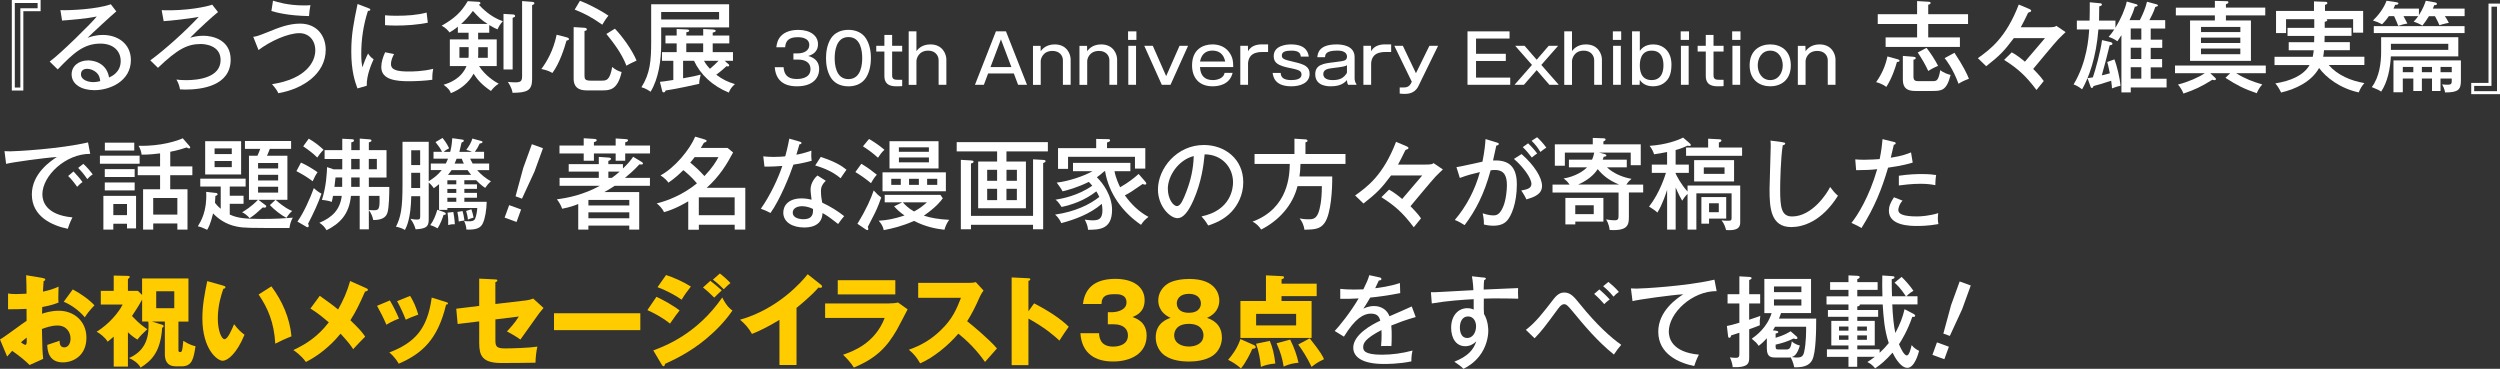 <?xml version="1.0" encoding="UTF-8"?>
<svg id="_レイヤー_2" data-name="レイヤー 2" xmlns="http://www.w3.org/2000/svg" viewBox="0 0 626.56 92.43">
  <rect x="0" y="0" width="626.56" height="92.43" fill="#333333" stroke="none"/>
  <defs>
    <style>
      .cls-1 {
        fill: #fc0;
      }

      .cls-2 {
        fill: #fff;
      }
    </style>
  </defs>
  <g id="_レイヤー_1-2" data-name="レイヤー 1">
    <g>
      <path class="cls-2" d="M10.18,2.81h-4.33v19.88h-2.89V0h7.22v2.81ZM9.43.75H3.71v21.18h1.39V2.07h4.33V.75Z"/>
      <path class="cls-2" d="M29.14,2.86c-.9.72-6.4,5.8-7.19,6.62.77-.27,2.02-.72,3.86-.72,3.56,0,6.99,2.09,6.99,6.3,0,5.28-5.25,7.54-9.13,7.54-3.21,0-5.72-1.44-5.72-3.98,0-2.02,1.72-3.48,4.16-3.48.3,0,4.5,0,5.23,4.28.6-.27,2.91-1.27,2.91-4.13,0-2.44-1.77-4.36-5.08-4.36-4.18,0-6.77,2.36-10.7,6.47l-2.02-1.97c2.46-1.72,10.73-9.86,11.8-11.3-2.54.55-6.92.9-8.69,1.02l-.42-2.61c2.34.1,9.13-.22,12.64-1.47l1.37,1.79ZM24.12,18.14c-.52-.47-1.42-.9-2.29-.9-.72,0-1.54.32-1.54,1.37,0,1.54,2.04,1.97,3.04,1.97.8,0,1.44-.15,1.79-.25-.08-.65-.17-1.44-1-2.19Z"/>
      <path class="cls-2" d="M54.65,3.01c-1.42,1.14-4.75,4.16-6.99,6.45.7-.2,1.77-.5,3.33-.5,2.39,0,6.82,1.07,6.82,5.97,0,6.59-7.24,7.52-11.35,7.52-.65,0-1.02-.02-1.34-.05-.2-1.04-.37-1.49-.9-2.46.65.08,1.34.15,2.44.15,2.99,0,8.63-.62,8.63-5.05,0-3.71-4.01-4.01-4.95-4.01-3.36,0-5.8,1.24-10.75,5.97l-1.92-1.87c3.68-2.69,8.88-7.37,12.14-10.9-2.29.45-7.29,1-8.79,1.07l-.5-2.74c6.25.22,11.37-.9,12.67-1.39l1.44,1.84Z"/>
      <path class="cls-2" d="M63.46,9.23c.82-.1,1.17-.2,3.66-1.19,2.69-1.1,5.23-2.12,8.09-2.12,4.25,0,6.42,3.09,6.42,6.54,0,6.07-5.75,9.83-11.87,10.9-.35-.75-.7-1.24-1.59-2.26,8.59-1.32,10.85-5.65,10.85-8.46,0-2.64-1.69-4.33-3.98-4.33-2.86,0-7.27,1.97-10.25,4.23l-1.32-3.31ZM68.42.17c1.04.32,3.68,1.19,7.79,1.19.7,0,1.17-.02,1.59-.07-.2,1.12-.27,1.64-.35,2.74-5.35-.1-8.21-.92-9.43-1.27l.4-2.59Z"/>
      <path class="cls-2" d="M92.26,2.02c.35.12.55.2.55.42,0,.25-.3.27-.6.3-1.14,3.51-1.67,7.12-1.67,10.75,0,1.64.1,2.39.27,3.38.27-.82,1-2.66,1.44-3.46.2.3.52.87,1.39,1.44-.32.7-1.84,3.96-1.72,6.64l-2.34.67c-.67-1.82-1.54-4.48-1.54-9.23,0-4.36.6-7.22,1.57-11.92l2.64,1ZM98.76,13.54c-.3.6-.77,1.49-.77,2.54,0,1.54,1.79,1.84,4.43,1.84.82,0,3.48,0,6.15-.67-.1.47-.25,1.37-.22,2.74-1.64.25-4.16.37-5.85.37-3.04,0-6.94-.3-6.94-3.53,0-1.29.42-2.54.97-3.73l2.24.45ZM96.49,3.83c.67.05,1.42.12,2.69.12,2.94,0,5.33-.17,7.74-.8.07.5.25,2.19.3,2.54-2.64.52-5.35.72-8.06.72-1.22,0-2.02-.07-2.66-.1v-2.49Z"/>
      <path class="cls-2" d="M119.86,9.88h4.63v6.67h-4.43c1.59,2.49,4.03,3.96,4.93,4.43-.87.52-1.54,1.27-1.94,1.82-2.39-1.59-3.51-2.99-4.36-4.33-1.17,2.24-3.31,3.96-5.7,4.88-.2-.57-.42-1.05-1.82-2.12,1.29-.35,4.46-1.47,5.75-4.68h-4.18v-6.67h4.7v-1.67h-2.69v-1.52c-.97.8-1.59,1.14-2.09,1.44-.3-.42-1-1.22-1.97-1.69,3.14-1.79,4.85-3.29,6.54-6.15l2.81.17c.15,0,.37.15.37.32,0,.25-.2.32-.4.4.77.82,2.91,3.09,6.02,4.13-.65.72-1.02,1.29-1.32,2.04-.42-.15-.9-.35-2.09-1.07v1.92h-2.79v1.67ZM117.45,11.82h-2.31v2.66h2.27c.05-.42.05-.62.05-1.22v-1.44ZM122.2,6c-1.74-1.12-2.19-1.64-3.68-3.26-1.04,1.44-2.29,2.69-2.96,3.26h6.64ZM119.86,13.02c0,.6,0,.95-.05,1.47h2.44v-2.66h-2.39v1.2ZM128.7,3.63c.27.03.4.25.4.37,0,.25-.17.3-.62.47v12.94h-2.29V3.48l2.51.15ZM133.43.47c.15,0,.5.1.5.32,0,.3-.3.4-.57.47v18.54c0,2.89-1.22,3.43-4.9,3.46-.2-1.29-.9-2.29-1.19-2.74.4.05,1.04.12,1.79.12,1.39,0,1.79-.25,1.79-1.52V.27l2.59.2Z"/>
      <path class="cls-2" d="M142.24,9.43c.2.05.35.17.35.4,0,.17-.08.2-.62.37-.47,1.67-1.67,5.6-3.53,8.09-.62-.37-1.22-.67-2.76-1,1.24-1.67,2.99-4.48,3.83-8.59l2.74.72ZM146.52,6.97c.25.02.57.12.57.4s-.4.35-.6.4v11.17c0,.9.17,1.27,1.57,1.27h2.66c1.22,0,2.12,0,2.71-3.43.77.67,1.49,1.04,2.36,1.27-1,4.53-3.01,4.6-4.8,4.6h-4.01c-3.14,0-3.21-2.14-3.21-2.99V6.79l2.74.17ZM145.35.2c3.01,1.15,6.1,2.99,7.14,3.73-.57.67-1.14,1.54-1.54,2.26-2.94-2.07-4.53-2.81-6.92-3.78l1.32-2.21ZM154.11,7.19c1.67,1.72,4.26,5.18,5.43,7.99-.8.37-1.79.82-2.54,1.29-1.24-3.29-3.66-6.27-5.03-7.96l2.14-1.32Z"/>
      <path class="cls-2" d="M182.73,1.07v5.8h-17.02v4.18c0,3.96-.62,8.61-2.66,11.95-.2-.15-1.22-.87-2.29-1.14,2.19-3.46,2.44-6.65,2.44-11.47V1.07h19.54ZM182.53,16.03c.12.12.22.2.22.35,0,.22-.2.27-.3.27-.07,0-.35-.02-.4-.05-.47.45-1.37,1.27-2.54,2.12,1.57,1.19,2.89,1.82,4.68,2.36-.77.67-1.17,1.22-1.54,2.12-4.11-1.67-7.14-4.55-8.71-7.96h-2.74v4.38c2.24-.37,3.46-.67,4.41-.92-.27,1.04-.37,1.69-.37,2.31-.77.17-5.38,1.22-8.41,1.67-.12.3-.22.47-.5.47-.25,0-.32-.15-.37-.37l-.57-2.27c.5-.05,1.24-.12,3.36-.47v-4.8h-2.84v-2.17h3.68v-2.19h-2.81v-1.97h2.81v-1.64l2.37.1c.42.02.77.07.77.32,0,.22-.22.3-.72.4v.82h4.23v-1.64l2.41.12c.3.03.72.08.72.32,0,.3-.37.37-.75.45v.75h4.16v1.97h-4.16v2.19h5.08v2.17h-2.09l.92.8ZM165.71,3.01v1.87h14.51v-1.87h-14.51ZM176.23,10.88h-4.23v2.19h4.23v-2.19ZM176.43,15.23c.5.92,1.22,1.74,1.49,2.02.8-.65,1.39-1.22,2.17-2.02h-3.66Z"/>
      <path class="cls-2" d="M198.84,13.38h1.12c1.5,0,2.87-.7,2.87-2.09,0-1.97-2.45-1.97-2.92-1.97-2.33,0-3.03,1.02-3.13,2.52h-2.21c.08-.68.24-2.06,1.46-3.11,1.29-1.11,3.16-1.24,4-1.24,3.11,0,4.98,1.48,4.98,3.57,0,2.21-1.77,2.75-2.46,2.97,2.21.58,2.75,1.99,2.75,3.28,0,2.18-1.53,4.32-5.54,4.32-1.26,0-5.25-.08-5.59-4.79h2.21c.14,1.82.95,2.96,3.28,2.96.54,0,3.47,0,3.47-2.46,0-2.01-1.89-2.4-2.97-2.4h-1.31v-1.55Z"/>
      <path class="cls-2" d="M217.05,9.66c1.11,1.77,1.22,3.82,1.22,4.9,0,.95-.1,3.14-1.22,4.9-1.19,1.85-3.16,2.18-4.4,2.18-2.35,0-3.72-1.07-4.42-2.18-1.09-1.73-1.21-3.79-1.21-4.9,0-1.24.17-3.25,1.21-4.9.95-1.51,2.6-2.18,4.42-2.18s3.48.71,4.4,2.18ZM209.19,14.56c0,1.43.21,5.27,3.45,5.27s3.45-3.84,3.45-5.27c0-1.68-.32-5.27-3.45-5.27s-3.45,3.67-3.45,5.27Z"/>
      <path class="cls-2" d="M223.59,8.76v2.72h2.52v1.43h-2.52v6c0,1.09.71,1.09,1.77,1.09h.75v1.58c-.26.02-.58.05-1.26.05-1.07,0-3.2,0-3.2-2.58v-6.14h-2.04v-1.43h2.04v-2.72h1.94Z"/>
      <path class="cls-2" d="M229.68,12.81c.32-.42,1.27-1.68,3.5-1.68,3.11,0,4,2.5,4,3.76v6.37h-1.94v-6.17c0-1.22-.9-2.4-2.6-2.4-2.46,0-2.96,2.07-2.96,2.62v5.95h-1.94V7.86h1.94v4.95Z"/>
      <path class="cls-2" d="M252.12,7.86l5.27,13.39h-2.23l-1.07-2.84h-6.44l-1.07,2.84h-2.23l5.25-13.39h2.52ZM250.86,9.87l-2.62,6.94h5.24l-2.62-6.94Z"/>
      <path class="cls-2" d="M260.84,12.81c.32-.42,1.28-1.68,3.5-1.68,3.11,0,3.99,2.5,3.99,3.76v6.37h-1.94v-6.17c0-1.19-.9-2.33-2.6-2.33-2.5,0-2.96,2.06-2.96,2.55v5.95h-1.94v-9.77h1.9l.03,1.33Z"/>
      <path class="cls-2" d="M272.48,12.81c.32-.42,1.28-1.68,3.5-1.68,3.11,0,4,2.5,4,3.76v6.37h-1.94v-6.17c0-1.19-.9-2.33-2.6-2.33-2.5,0-2.96,2.06-2.96,2.55v5.95h-1.94v-9.77h1.9l.03,1.33Z"/>
      <path class="cls-2" d="M284.81,10h-2.09v-2.14h2.09v2.14ZM284.72,21.25h-1.94v-9.77h1.94v9.77Z"/>
      <path class="cls-2" d="M288.92,11.48l3.35,7.6,3.35-7.6h2.14l-4.4,9.77h-2.19l-4.39-9.77h2.14Z"/>
      <path class="cls-2" d="M308.92,18.26c-.75,3.13-3.84,3.37-5.03,3.37-3.38,0-5.13-2.16-5.13-5.25,0-4.03,2.77-5.25,5.1-5.25,1.07,0,2.92.25,4.15,1.89,1,1.34,1.04,2.38,1.07,3.79h-8.33c.1,2.26,1.29,3.26,3.23,3.26.54,0,1.6-.1,2.33-.75.43-.36.53-.75.6-1.05h2.02ZM307.06,15.42c-.34-1.79-1.48-2.74-3.18-2.74-1.04,0-2.67.34-3.13,2.74h6.31Z"/>
      <path class="cls-2" d="M312.76,11.48l.03,1.36c.73-1.34,2.12-1.72,3.52-1.72h1.5v1.92h-1.58c-.41,0-1.46.03-2.28.56-1.05.68-1.16,1.99-1.16,2.28v5.37h-1.94v-9.77h1.9Z"/>
      <path class="cls-2" d="M320.97,18.28c.05.97.54,1.79,2.65,1.79,1.24,0,2.57-.26,2.57-1.36,0-.97-.65-1.21-2.96-1.67-2.91-.59-4.01-1.27-4.01-2.97,0-2.75,3.38-2.94,4.35-2.94,3.96,0,4.3,2.24,4.44,3.06h-2.01c-.03-1.14-.97-1.5-2.33-1.5-1.24,0-2.41.19-2.41,1.19,0,.8.36,1.04,3.08,1.65,2.55.58,3.88,1.16,3.88,2.97,0,2.4-2.5,3.13-4.56,3.13-4.18,0-4.55-2.38-4.71-3.35h2.02Z"/>
      <path class="cls-2" d="M330.15,14.34c.1-.95.36-3.21,4.83-3.21,1.36,0,4.52.27,4.52,3.21v5.37c0,.32.14,1.07.44,1.33v.22h-2.07c-.25-.41-.29-.97-.29-1.19-.44.49-1.41,1.56-3.99,1.56-.75,0-3.96,0-3.96-3.03,0-2.45,2.18-2.7,4.61-2.99,1.8-.22,2.43-.31,2.86-.51.41-.2.49-.68.49-.87,0-1.55-1.95-1.55-2.41-1.55-2.74,0-3.06.82-3.09,1.65h-1.92ZM337.58,16.36c-.61.32-.93.37-3.81.73-.9.12-2.12.31-2.12,1.45,0,1.53,1.89,1.53,2.41,1.53,1.68,0,2.43-.53,2.91-1.02.26-.25.61-.73.61-.88v-1.8Z"/>
      <path class="cls-2" d="M343.61,11.48l.03,1.36c.73-1.34,2.12-1.72,3.52-1.72h1.5v1.92h-1.58c-.41,0-1.46.03-2.28.56-1.05.68-1.16,1.99-1.16,2.28v5.37h-1.94v-9.77h1.9Z"/>
      <path class="cls-2" d="M351.59,11.48l3.28,6.87,3.37-6.87h2.18l-4.95,10.13c-.93,1.92-2.8,1.92-3.43,1.92-.15,0-.75,0-1.24-.08v-1.53h1.09c1.24,0,1.62-.76,1.94-1.43l-4.38-9.01h2.16Z"/>
      <path class="cls-2" d="M378.33,7.86v1.8h-8.4v3.82h7.46v1.8h-7.46v4.17h8.57v1.8h-10.71V7.86h10.54Z"/>
      <path class="cls-2" d="M382.1,11.48l3.03,3.49,3.01-3.49h2.36l-4.21,4.79,4.37,4.98h-2.35l-3.18-3.67-3.2,3.67h-2.35l4.37-4.98-4.21-4.79h2.36Z"/>
      <path class="cls-2" d="M393.98,12.81c.32-.42,1.27-1.68,3.5-1.68,3.11,0,4,2.5,4,3.76v6.37h-1.94v-6.17c0-1.22-.9-2.4-2.6-2.4-2.46,0-2.96,2.07-2.96,2.62v5.95h-1.94V7.86h1.94v4.95Z"/>
      <path class="cls-2" d="M406.31,10h-2.09v-2.14h2.09v2.14ZM406.22,21.25h-1.94v-9.77h1.94v9.77Z"/>
      <path class="cls-2" d="M410.98,7.86v4.9c1.02-1.55,2.75-1.63,3.38-1.63,2.26,0,4.55,1.51,4.55,5.08,0,2.89-1.04,3.86-1.51,4.3-.92.83-2.01,1.12-3.08,1.12-.75,0-2.4-.14-3.35-1.6l-.04,1.22h-1.9V7.86h1.94ZM410.98,16.38c0,.94.08,3.69,2.96,3.69s2.96-2.87,2.96-3.69c0-.95-.1-3.69-2.96-3.69s-2.96,2.79-2.96,3.69Z"/>
      <path class="cls-2" d="M423.31,10h-2.09v-2.14h2.09v2.14ZM423.22,21.25h-1.94v-9.77h1.94v9.77Z"/>
      <path class="cls-2" d="M429.45,8.76v2.72h2.52v1.43h-2.52v6c0,1.09.71,1.09,1.77,1.09h.75v1.58c-.25.02-.58.05-1.26.05-1.07,0-3.2,0-3.2-2.58v-6.14h-2.04v-1.43h2.04v-2.72h1.94Z"/>
      <path class="cls-2" d="M436.21,10h-2.09v-2.14h2.09v2.14ZM436.13,21.25h-1.94v-9.77h1.94v9.77Z"/>
      <path class="cls-2" d="M448.82,16.38c0,3.88-2.7,5.25-5.15,5.25s-5.17-1.38-5.17-5.25,2.7-5.25,5.17-5.25,5.15,1.39,5.15,5.25ZM440.53,16.38c0,1.75.99,3.69,3.14,3.69s3.13-1.97,3.13-3.69-.95-3.69-3.13-3.69-3.14,1.96-3.14,3.69Z"/>
      <path class="cls-2" d="M452.53,12.81c.32-.42,1.28-1.68,3.5-1.68,3.11,0,3.99,2.5,3.99,3.76v6.37h-1.94v-6.17c0-1.19-.9-2.33-2.6-2.33-2.5,0-2.96,2.06-2.96,2.55v5.95h-1.94v-9.77h1.9l.03,1.33Z"/>
      <path class="cls-2" d="M475.62,14.86c.2.05.45.15.45.35,0,.32-.5.32-.65.32-.42,1.49-1.24,4.03-2.66,6.25-.67-.55-1.94-1.07-2.56-1.19,1.34-1.92,2.27-3.83,2.84-6.45l2.59.72ZM493.24,3.56v2.46h-9.98v3.36h7.94v2.39h-18.62v-2.39h7.89v-3.36h-9.86v-2.46h9.86V.27l2.89.17c.15,0,.5.03.5.3,0,.22-.22.35-.6.45v2.36h9.98ZM479.58,14.24c.27.03.55.05.55.32s-.3.35-.57.4v4.08c0,.62,0,1.29,1.1,1.29h3.68c.97,0,1.47,0,1.94-2.76.72.65,2.19,1.15,2.59,1.2-1.04,4.03-2.27,4.03-4.83,4.03h-3.98c-1.99,0-3.16-.62-3.16-2.84v-5.95l2.69.22ZM482.84,12c.9,1.12,2.19,3.09,2.89,4.5-.72.3-1.59.72-2.46,1.29-.75-1.64-1.62-3.11-2.64-4.63l2.21-1.17ZM489.83,13.22c2.16,3.24,3.19,5.38,3.63,6.52-1.22.45-1.84.77-2.61,1.25-1.37-3.76-3.13-6.02-3.48-6.42l2.46-1.34Z"/>
      <path class="cls-2" d="M517.68,8.06c-.45.4-1.54,1.49-1.82,1.77-.7.7-6.2,7.32-6.29,7.44.47.5,1.82,1.82,2.64,3.04l-1.82,2.24c-2.66-3.53-4.58-5.3-8.11-7.54l1.92-1.89c1.1.57,2.46,1.64,3.29,2.34,1.02-1.17,4.9-5.77,5.03-5.9h-7.81c-2.49,3.33-3.58,4.41-6.92,7.04l-2.09-2.02c3.09-2.21,7.04-5.08,10.25-13.44.5.2,2.09.87,2.59,1.09.32.15.52.25.52.45,0,.25-.25.32-.42.37-.35.1-.38.17-.57.6-.45,1-1.07,2.17-1.62,3.19h6.7c1.74,0,1.92-.12,2.21-.37l2.34,1.59Z"/>
      <path class="cls-2" d="M536.3,5.03c.77-1.49,1.42-3.01,1.79-4.6l2.39.65c.15.05.35.12.35.3s-.25.25-.67.37c-.27,1.05-1.24,2.89-1.47,3.29h3.96v2.12h-3.63v2.79h2.89v2.04h-2.89v2.81h2.86v2.07h-2.86v2.86h3.98v2.19h-8.98v1.24h-2.34v-14.36c-.52.85-.75,1.15-1.02,1.54-.7-.52-1.54-.9-2.19-1.09.57-.67.97-1.14,1.42-1.87h-3.98c-.55,7.04-2.39,12.04-4.08,15.01-1.04-.8-1.62-1.05-2.14-1.22,3.41-5.67,3.78-11.77,3.91-13.79h-3.09v-2.21h3.19c.05-1.34.05-3.31.05-4.6l2.59.25c.3.02.45.12.45.32,0,.3-.42.4-.67.45,0,.82,0,1.79-.05,3.58h4.11v1.79c1.37-2.24,2.41-4.63,2.84-6.57l2.39.67c.12.02.32.15.32.3,0,.2-.15.22-.7.35-.4,1.32-.72,2.07-1.32,3.33h2.61ZM529.93,14.88c.6,1.54,1.37,4.73,1.52,6.62-.5.07-1.07.25-2.14.65,0-.3-.03-.7-.2-1.92-2.64.85-2.94.95-4.43,1.34-.05.17-.12.47-.4.47-.15,0-.25-.07-.35-.37l-.75-2.09c.45-.05.8-.08,1.35-.2.6-1.72,1.94-6.57,2.29-9.33l2.16.5c.25.05.45.22.45.45s-.25.27-.7.35c-.92,3.71-1.02,4.11-1.97,7.54.75-.17,1.44-.35,2.02-.52-.32-1.62-.52-2.36-.65-2.84l1.79-.65ZM534.01,7.14v2.79h2.66v-2.79h-2.66ZM534.01,11.97v2.81h2.66v-2.81h-2.66ZM534.01,16.85v2.86h2.66v-2.86h-2.66Z"/>
      <path class="cls-2" d="M558.94,18.34h-5l1.12,1.05c.25.22.3.27.3.45s-.2.25-.35.25c-.2,0-.37-.05-.55-.1-2.74,1.72-4.41,2.51-7.24,3.46-.22-.65-.8-1.64-1.37-2.26,2.61-.67,5.15-1.79,6.72-2.84h-7.46v-1.92h22.75v1.92h-7.42c2.26,1.42,4.21,2.12,6.54,2.81-.82.85-1.27,1.94-1.39,2.21-3.33-1.17-4.93-1.99-7.84-3.86l1.19-1.17ZM567.73,1.92v1.94h-9.86v1.27h6.27v10.13h-15.26V5.13h6.22v-1.27h-9.78v-1.94h9.78V.22l2.79.07c.37,0,.6.03.6.27,0,.3-.25.37-.62.5v.85h9.86ZM551.63,8.04h9.86v-1.29h-9.86v1.29ZM561.48,9.43h-9.86v1.34h9.86v-1.34ZM561.48,12.17h-9.86v1.42h9.86v-1.42Z"/>
      <path class="cls-2" d="M582.61,6.97h6.74v2.02h-6.74c0,.47,0,1-.03,1.57h6.35v2.02h-6.47c-.05.8-.15,1.27-.22,1.64h10.33v2.07h-8.94c2.21,2.56,5.6,3.98,8.94,4.53-.65.75-.97,1.29-1.42,2.34-4.71-1.02-8.21-3.76-9.93-6.12-1.92,3.48-6.02,5.35-9.53,6.15-.32-.75-.92-1.72-1.44-2.29,3.81-.62,7.04-1.94,8.59-4.6h-8.79v-2.07h9.58c.15-.72.2-1.22.25-1.64h-6.27v-2.02h6.37c.03-.47.03-.82.03-1.57h-6.7v-2.02h6.7v-2.17h-7.07v3.48h-2.51V2.74h9.51V.35l2.79.1c.22,0,.57.03.57.32s-.4.4-.6.45v1.52h9.56v5.45h-2.51v-3.38h-6.67c.05.02.2.12.2.25,0,.22-.32.32-.65.42v1.49Z"/>
      <path class="cls-2" d="M616.11,14.14h-16.9c-.17,3.06-.79,6.35-2.44,8.83-.5-.37-.87-.55-2.34-1.14,1.94-2.54,2.34-6.27,2.34-8.74v-3.76h19.34v4.8ZM608.75,4.06c-.6.97-1.12,1.72-1.64,2.36-.87-.55-1.89-.9-2.19-1,.4-.4.72-.75,1.14-1.37h-3.68c.15.3.85,1.57.97,1.84-.87.15-1.35.27-2.29.6-.35-.95-.45-1.15-1.04-2.44h-1.32c-.72,1.05-1.27,1.59-1.69,2.04-.95-.5-1.32-.65-2.29-.95,1.32-1.25,2.71-3.06,3.41-4.95l2.51.37c.15.03.45.08.45.3,0,.32-.4.32-.8.35-.15.35-.2.5-.42.95h6.37v1.64c1.09-1.72,1.44-2.81,1.72-3.61l2.39.42c.15.03.4.12.4.35,0,.17-.12.37-.67.32-.15.4-.22.55-.35.87h7.96v1.89h-4.95c.37.55.57.85,1,1.67-.42.1-1.39.27-2.36.6-.42-.97-.52-1.14-1.12-2.26h-1.49ZM617.68,8.29h-22.75v-1.74h22.75v1.74ZM613.6,10.98h-14.38v1.52h14.38v-1.52ZM611.66,22.8h-2.14v-3.11h-2.54v3.11h-2.14v-3.11h-2.64v3.43h-2.34v-7.99h16.9v5.1c0,2.26-.7,2.94-3.96,2.94-.12-.87-.57-1.69-.75-2.02.45.05.87.08,1.29.08.67,0,1.12-.03,1.12-.8v-.75h-2.81v3.11ZM604.84,16.77h-2.64v1.32h2.64v-1.32ZM609.52,16.77h-2.54v1.32h2.54v-1.32ZM611.66,18.09h2.81v-1.32h-2.81v1.32Z"/>
      <path class="cls-2" d="M619.35,20.78h4.33V.9h2.89v22.7h-7.22v-2.81ZM620.09,22.85h5.72V1.67h-1.39v19.86h-4.33v1.32Z"/>
      <path class="cls-2" d="M22.62,38.56c-6.12-.05-12,5.45-12,10.15,0,1.52.7,5.15,7.54,5.77-.67,1.32-.95,2.17-1.17,2.86-3.91-.8-9.01-3.04-9.01-8.61,0-5.25,4.78-8.41,6.27-9.38-2.94.17-11.25,1.32-12.72,1.72l-.4-3.19c.47.03.87.05,1.42.05,1.29,0,12.34-.57,19.51-2.24l.55,2.86ZM18.42,42.97c.52.52,1.69,1.84,2.26,2.66-.57.37-1.14.97-1.34,1.19-1.02-1.44-1.67-2.14-2.26-2.71l1.34-1.14ZM20.88,41.07c.77.65,1.84,1.92,2.36,2.64-.57.32-1.09.9-1.37,1.17-.85-1.22-1.32-1.82-2.29-2.79l1.29-1.02Z"/>
      <path class="cls-2" d="M34.99,39.01v2.02h-9.95v-2.02h9.95ZM34.1,49.09v8.16h-2.27v-1.17h-3.43v1.47h-2.49v-8.46h8.19ZM33.75,42.39v1.97h-7.49v-1.97h7.49ZM33.75,45.73v1.99h-7.49v-1.99h7.49ZM33.65,35.75v1.97h-7.37v-1.97h7.37ZM28.4,51.13v2.79h3.43v-2.79h-3.43ZM42.66,41.7h5.55v2.21h-5.55v3.53h4.33v10.1h-2.54v-1.54h-6.05v1.54h-2.54v-10.1h4.26v-3.53h-5.6v-2.21h5.6v-3.26c-.77.1-2.84.35-4.63.32-.05-.72-.42-1.69-.77-2.21,5.67.12,9.73-1.27,11.08-1.89l1.72,1.97c.07.08.15.2.15.32s-.07.25-.3.25c-.17,0-.35-.1-.57-.25-.77.25-2.36.77-4.13,1.09v3.66ZM44.45,53.79v-4.16h-6.05v4.16h6.05Z"/>
      <path class="cls-2" d="M54.08,48.34c.27.02.45.17.45.37s-.22.27-.55.4c-.02.27-.1,1.47-.1,1.72.3.4.72.9,1.44,1.49v-5.57h-5.13v-1.97h11.37v1.97h-3.98v2.31h3.46v2.02h-3.46v2.69c1.89.85,3.58,1.1,8.01,1.1,3.66,0,5.75-.15,7.81-.32-.55.82-.8,2.04-.85,2.59-10.25,0-11.4,0-13.17-.35-2.94-.57-4.85-2.12-5.97-3.31-.7,2.81-1.2,3.63-1.49,4.11-1.29-.6-1.64-.72-2.34-.87.72-1.17,2.36-3.78,2.09-8.64l2.39.27ZM60.43,35.38v8.34h-9.01v-8.34h9.01ZM58.09,38.61v-1.42h-4.31v1.42h4.31ZM53.78,40.35v1.54h4.31v-1.54h-4.31ZM72.03,39.03v11.05h-7.27l1.72,1.29c.15.1.25.2.25.35,0,.22-.2.32-.42.32-.15,0-.27-.03-.45-.05-1.49,1.34-1.92,1.77-3.29,2.69-.57-.65-1.14-1.12-1.89-1.49.7-.4,2.44-1.47,3.96-3.11h-2.24v-11.05h2.12c.25-.52.55-1.29.7-1.72h-3.83v-1.97h11.57v1.97h-5.33c-.47,1.17-.52,1.32-.72,1.72h5.13ZM69.71,42.22v-1.37h-5.03v1.37h5.03ZM64.68,43.81v1.42h5.03v-1.42h-5.03ZM64.68,46.8v1.47h5.03v-1.47h-5.03ZM69.06,50.08c2.31,2.02,3.51,2.54,4.16,2.79-.52.47-1,1-1.42,1.74-1.39-.72-3.06-2.04-4.16-3.21l1.42-1.32Z"/>
      <path class="cls-2" d="M78.37,45.43c-1.44-1.09-2.56-1.74-4.08-2.54l1.14-2.14c1.42.62,3.11,1.67,4.16,2.41-.6.87-.77,1.29-1.22,2.26ZM77.2,56.08c.08.12.17.27.17.52,0,.2-.08.35-.3.35-.1,0-.2-.05-.27-.1l-2.26-1.32c1.57-2.19,3.26-5.97,4.11-8.39.85.77,1.34,1.1,1.92,1.39-.85,2.46-2.04,5-3.36,7.54ZM79.52,39.48c-1.09-1.09-2.44-2.07-3.53-2.81l1.39-1.92c1.57.9,2.89,1.99,3.71,2.79-.7.65-1.32,1.57-1.57,1.94ZM97.11,53.27c-.35,1.25-1.47,1.89-3.58,1.87-.1-.67-.42-1.59-1.09-2.49v4.83h-2.29v-8.39h-2.19c-.47,4.63-2.76,6.92-6.12,8.61-.47-.82-1.02-1.37-1.79-1.87,3.19-1.32,5.18-3.26,5.6-6.74h-2.19c-.1.62-.2,1.04-.32,1.52-.42-.17-.97-.35-2.46-.52,1.09-3.33,1.24-6.74,1.29-8.21l1.62.55h2.19v-2.59h-4.43v-2.21h4.43v-2.86l2.41.12c.22,0,.52.02.52.32,0,.27-.17.32-.67.47v1.94h2.12v-2.89l2.56.2c.2.02.37.1.37.3,0,.22-.05.25-.65.47v1.92h4.43v6.87h-4.43v2.36h5.13c0,1.57-.05,5-.45,6.42ZM85.76,44.48h-1.67c-.1.8-.22,1.99-.27,2.36h1.94v-2.36ZM90.14,39.83h-2.12v2.59h2.12v-2.59ZM90.14,44.48h-2.12v2.36h2.12v-2.36ZM94.45,39.83h-2.02v2.59h2.02v-2.59ZM92.43,49.09v3.53c.3.02.57.07,1.09.07,1.37,0,1.72,0,1.59-3.61h-2.69Z"/>
      <path class="cls-2" d="M116.38,46.2h3.16v1.14h-3.16v1h3.16v1.22h-3.16v1.02h5.6c-.05,1.97-.37,4.11-.97,5.38-.52,1.14-1.57,1.69-4.13,1.57.02-.7-.27-1.49-.55-2.14.42.07.82.07,1.22.07.45,0,1.22,0,1.52-.62.3-.67.5-1.89.55-2.71h-7.49v.47h-2.09v-6.45c-.45.4-.85.67-1.32,1.02-.5-.77-1.07-1.27-1.27-1.42v9.26c0,1.82-.65,2.31-3.29,2.46-.17-.7-.57-1.67-1.29-2.64.82.15,1.04.2,1.62.2.7,0,.82-.15.82-.82v-5.03h-2.24c-.1,5.5-1.14,7.59-1.57,8.44-1.12-.6-1.84-.72-2.26-.8,1.22-2.41,1.64-4.65,1.64-10.5v-10.78h6.57v9.88c1.12-.72,2.19-1.44,3.26-2.79h-2.74v-1.64h3.76c.15-.3.3-.6.55-1.22h-3.63v-1.72h2.14c-.6-1.12-.75-1.29-1.64-2.44l1.77-1.04c.37.47,1.09,1.39,1.64,2.59-.77.42-.9.47-1.37.9h1.64c.2-.77.4-1.64.52-3.43l2.51.35c.22.03.37.08.37.27,0,.27-.17.32-.55.47-.1.32-.45,1.97-.55,2.34h3.16c-.52-.25-.92-.37-1.44-.5.67-.87,1.29-1.92,1.54-2.84l2.17.6c.3.08.37.15.37.27,0,.27-.32.32-.7.37-.42.92-.7,1.37-1.22,2.09h2.31v1.72h-3.48c.1.22.25.55.62,1.22h4.13v1.64h-3.01c1.04,1.19,2.09,2.02,3.46,2.81-.52.42-1.14,1.17-1.44,1.64-.35-.22-1.04-.67-2.27-1.92h-2.96v1.02ZM105.3,41.37v-3.71h-2.24v3.71h2.24ZM105.3,47.12v-3.81h-2.24v3.81h2.24ZM111.28,53.17c.3.1.45.25.45.42,0,.27-.37.27-.57.27-.25.82-.8,2.31-1.49,3.36-1.02-.52-1.14-.6-1.84-.8.85-1.12,1.37-2.46,1.77-3.86l1.69.6ZM114.36,45.18h-2.24v1.02h2.24v-1.02ZM114.36,47.35h-2.24v1h2.24v-1ZM114.36,49.56h-2.24v1.02h2.24v-1.02ZM113.62,53.14c.07.45.32,1.69.37,3.06-.3-.03-.75-.03-1.67.2.05-1.69-.07-2.49-.15-3.11l1.44-.15ZM113.17,42.64c-.2.3-.35.52-.9,1.19h5.82c-.4-.47-.67-.87-.9-1.19h-4.03ZM114.44,39.78c-.12.32-.22.6-.5,1.22h2.31c-.15-.3-.3-.6-.52-1.22h-1.29ZM115.93,52.9c.22.77.3,1.19.47,2.36-.92.12-1.12.17-1.42.27-.1-1.1-.17-1.62-.35-2.41l1.29-.22ZM118.14,52.45c.3.92.4,1.29.55,2.09-.5.1-1.12.37-1.42.5-.05-.72-.27-1.62-.45-2.17l1.32-.42Z"/>
      <path class="cls-2" d="M129.46,55.63l-2.99-1.09,1.14-3.13,2.99,1.09-1.14,3.13ZM133.92,43.08l-3.1,6.71-1.61-.59,1.94-7.14,2.15-5.92,2.78,1.01-2.15,5.92Z"/>
      <path class="cls-2" d="M160.83,40.6c.1.05.32.2.32.37,0,.22-.3.27-.45.27-.12,0-.27-.03-.45-.05-1.29,1.44-2.86,2.76-3.61,3.38h6.25v1.99h-8.83c-.95.62-1.52,1-2.59,1.57h8.73v9.41h-2.49v-1h-10.25v1h-2.54v-6.42c-.45.2-1.97.82-4.03,1.19-.35-.97-.8-1.69-1.32-2.36,2.76-.35,6.67-1.14,10.75-3.38h-10.08v-1.99h9.83v-1.57h-7.54v-1.87h7.54v-1.82l2.46.17c.2.02.6.05.6.3,0,.27-.32.42-.67.55v.8h3.66v1.09c1.04-1,1.82-1.84,2.56-2.94l2.14,1.29ZM146.29,34.65l2.51.15c.37.03.75.05.75.35,0,.27-.4.4-.7.47v.85h5.45v-1.77l2.34.15c.4.03.77.05.77.3,0,.27-.4.45-.72.52v.8h6.22v1.99h-6.22v1.82h-2.39v-1.82h-5.45v1.82h-2.56v-1.82h-6.07v-1.99h6.07v-1.82ZM157.72,51.5v-1.39h-10.25v1.39h10.25ZM157.72,54.71v-1.49h-10.25v1.49h10.25ZM153.34,44.58c.7-.5,1.34-1.02,1.97-1.57h-2.84v1.57h.87Z"/>
      <path class="cls-2" d="M172.48,50.46c-.8.47-3.33,1.97-6.07,2.71-.37-.9-1.29-1.79-1.82-2.19,2.71-.65,6.65-2.21,10.08-5.03-1.34-1.64-2.99-2.99-3.41-3.31-1.04,1.02-1.92,1.87-3.73,3.14-.37-.5-.9-1.12-1.99-1.82,3.61-1.94,7.34-6.47,8.69-9.71l2.44.72c.25.08.42.2.42.32,0,.17-.1.25-.25.32-.1.05-.22.1-.42.17-.25.42-.42.72-.77,1.29h6.69l1.39,1.14c-1.52,2.89-3.43,6.02-6.62,8.86h9.68v10.48h-2.66v-1.22h-8.98v1.24h-2.66v-7.14ZM174.09,39.38c-.25.35-.52.7-1.1,1.37,1,.8,2.29,1.97,3.56,3.38,1.92-2.02,2.86-3.51,3.51-4.75h-5.97ZM184.12,53.94v-4.48h-8.98v4.48h8.98Z"/>
      <path class="cls-2" d="M191.27,39.18c.75.08,1.37.15,2.64.15,1.39,0,2.44-.1,2.89-.15.65-2.39.85-3.56,1.02-4.43l2.69.77c.22.08.35.12.35.32,0,.27-.22.3-.5.32-.12.4-.67,2.24-.77,2.61.62-.1,1.97-.37,3.76-1.02-.05.72-.05,1.74.08,2.54-2.29.65-4.21.92-4.58.97-.87,2.59-3.33,8.74-5.75,12.12-1.05-.55-1.12-.57-2.41-1.07,2.44-3.48,4.4-7.76,5.38-10.73-.7.08-2.59.2-4.48.17l-.3-2.59ZM206.97,45.31c-1.17,1.09-1.22,2.02-1.22,2.59,0,1.22.17,2.19.32,2.89,1.89.87,3.96,2.14,5.5,3.38-.52.6-.75.9-1.52,1.97-2.59-2.04-3.11-2.31-3.91-2.74-.1,3.61-3.76,3.61-4.63,3.61-2.84,0-5.2-1.29-5.2-3.73,0-1.82,1.37-3.56,4.58-3.56,1.09,0,1.96.2,2.51.32-.1-.85-.25-1.82-.25-2.59,0-1.59,1.15-3.04,1.74-3.46l2.07,1.32ZM201.02,51.68c-1.22,0-2.34.52-2.34,1.59,0,1.67,2.49,1.67,2.64,1.67,2.49,0,2.46-1.54,2.44-2.56-1.34-.7-2.49-.7-2.74-.7ZM205.7,39.33c3.83,1.27,5.28,2.26,6.45,3.21-.85,1.19-1.09,1.54-1.47,2.14-2.24-1.94-5.03-2.81-6.37-3.21l1.39-2.14Z"/>
      <path class="cls-2" d="M215.88,41.05c1.62.97,2.74,1.82,3.88,2.74-.3.32-.77.85-1.47,2.12-1.27-1.07-2.49-1.92-3.91-2.79l1.49-2.07ZM214.89,56.08c2.34-3.83,3.36-6.25,4.08-8.36.87.97.97,1.07,1.89,1.79-.22.65-.9,2.51-1.59,3.88-.57,1.14-1.62,3.16-1.77,3.46.1.3.12.42.12.55,0,.15-.07.27-.2.27-.17,0-.27-.05-.45-.17l-2.09-1.42ZM217.8,34.83c1.77,1.04,2.69,1.74,3.86,2.71-.65.6-1.02,1.07-1.62,1.99-1.29-1.17-2.21-1.84-3.76-2.86l1.52-1.84ZM226.11,50.71h-4.38v-1.87h13.96l.6.85c-.47.65-1.59,2.17-4.75,4.36,1.54.52,3.73.92,6.35,1.04-.55.75-.92,1.52-1.19,2.49-2.02-.22-4.65-.7-7.62-2.21-2.99,1.32-5.42,1.89-7.59,2.31-.22-1-.55-1.52-1.27-2.36,2.02-.12,3.88-.45,6.47-1.32-1.24-.85-2.02-1.64-2.61-2.29l2.04-1ZM237.06,47.94h-15.88v-4.75h15.88v4.75ZM235.22,35.38v6.84h-12.29v-6.84h12.29ZM225.76,44.81h-2.39v1.52h2.39v-1.52ZM232.8,38.04v-1.12h-7.52v1.12h7.52ZM225.29,39.46v1.22h7.52v-1.22h-7.52ZM226.28,50.71c.5.55,1.34,1.49,2.81,2.29,1.49-.77,2.51-1.67,3.21-2.29h-6.02ZM227.83,46.33h2.46v-1.52h-2.46v1.52ZM232.36,46.33h2.54v-1.52h-2.54v1.52Z"/>
      <path class="cls-2" d="M252.24,40.48h4.88v11.72h-11.97v-11.72h4.75v-2.54h-10.13v-2.31h22.85v2.31h-10.38v2.54ZM258.91,54.09v-14.16l2.56.15c.4.02.57.1.57.3,0,.22-.12.3-.6.5v16.58h-2.54v-1.12h-15.55v1.12h-2.54v-17.4l2.54.15c.35.03.65.05.65.32,0,.3-.4.37-.65.45v13.12h15.55ZM249.9,45.31v-2.76h-2.49v2.76h2.49ZM247.41,47.32v2.84h2.49v-2.84h-2.49ZM254.86,45.31v-2.76h-2.61v2.76h2.61ZM252.24,47.32v2.84h2.61v-2.84h-2.61Z"/>
      <path class="cls-2" d="M287.09,45.6c.07.1.2.22.2.45,0,.15-.12.22-.32.22-.25,0-.45-.1-.57-.17-2.71,1.87-3.19,2.19-4.48,2.86,1.57,2.21,3.54,4.13,5.92,5.4-.9.7-1.29,1.09-1.87,1.99-4.65-3.16-8.09-7.89-9.01-13.44h-.17c-.8.72-1.42,1.19-1.89,1.52,1.49,1.42,3.81,4.6,3.81,8.16,0,4.95-3.26,4.98-6.02,5-.07-.87-.3-1.54-.82-2.54,1.04.15,1.74.17,1.97.17,1.49,0,2.46-.32,2.46-2.56,0-.65-.1-1.19-.17-1.57-2.91,2.54-6.89,3.98-10.15,4.83-.22-.55-.72-1.44-1.54-2.14,5.05-.72,8.74-2.56,11.08-4.43-.32-.7-.57-1.09-.75-1.39-3.11,2.41-6.3,3.38-8.71,3.91-.85-1.34-1.22-1.59-1.52-1.82,1.49-.25,5.58-.95,9.21-3.51-.45-.55-.72-.8-.87-.95-2.89,1.42-5.4,2.09-6.57,2.36-.37-.75-1.04-1.57-1.47-2.19,3.01-.32,7.02-1.72,8.98-2.86h-4.9v-2.09h14.38v2.09h-3.98c.32,1.79,1.15,3.48,1.42,4.03,2.14-1.24,3.46-2.29,4.63-3.33l1.74,1.99ZM287.04,37.12v5.13h-2.59v-2.96h-16.77v3.04h-2.51v-5.2h9.56v-2.31l2.84.05c.37,0,.65.03.65.32,0,.2-.2.35-.77.52v1.42h9.61Z"/>
      <path class="cls-2" d="M301.12,54.24c7.42-1.54,7.91-7.09,7.91-8.54,0-3.73-2.74-6.99-7.12-7.02-.27,2.86-.82,6.97-2.74,11.37-1.34,3.06-2.64,4.63-4.06,4.63-1.87,0-4.9-2.99-4.9-7.19,0-5.23,4.68-11.15,11.52-11.15,5.25,0,9.86,3.51,9.86,9.33,0,3.24-1.42,5.75-2.91,7.37-1.97,2.12-4.36,2.96-5.87,3.48-.7-1.17-1.19-1.74-1.69-2.29ZM292.69,47.32c0,2.49,1.32,4.33,2.29,4.33s1.67-1.89,2.31-3.51c1.17-3.01,1.79-5.82,1.89-9.03-3.93,1-6.5,5.05-6.5,8.21Z"/>
      <path class="cls-2" d="M337.21,38.59v2.49h-11.28c-.02,1.27-.12,2.24-.25,3.14h8.21c.03,3.09-.27,9.28-1.89,11.62-1.14,1.64-2.64,1.67-5.08,1.74-.2-1.42-.72-2.21-1.2-2.84.35.08,1.17.22,2.21.22.9,0,1.89,0,2.51-1.67.28-.77.85-2.71.85-6.64h-6.1c-1.2,4.8-4.68,8.64-9.11,10.88-.47-.75-1.37-1.67-2.19-1.97,9.13-3.36,9.31-11.87,9.36-14.48h-8.83v-2.49h10v-3.83l2.76.17c.17,0,.52.1.52.35,0,.2-.15.27-.52.4v2.91h10.01Z"/>
      <path class="cls-2" d="M361.62,42.47c-.45.4-1.54,1.49-1.82,1.77-.7.7-6.2,7.32-6.3,7.44.47.5,1.82,1.82,2.64,3.04l-1.82,2.24c-2.66-3.53-4.58-5.3-8.11-7.54l1.92-1.89c1.1.57,2.46,1.64,3.29,2.34,1.02-1.17,4.9-5.77,5.03-5.9h-7.81c-2.49,3.33-3.58,4.41-6.92,7.04l-2.09-2.02c3.09-2.21,7.04-5.08,10.25-13.44.5.2,2.09.87,2.59,1.09.32.15.52.25.52.45,0,.25-.25.32-.42.37-.35.1-.37.17-.57.6-.45,1-1.07,2.17-1.62,3.19h6.69c1.74,0,1.92-.12,2.21-.37l2.34,1.59Z"/>
      <path class="cls-2" d="M375.16,35.72c.27.07.47.15.47.35,0,.17-.15.37-.62.42-.15.72-.22,1.02-.82,3.73,2.91-.12,5.97.57,5.97,5.97,0,4.83-1.42,7.94-2.41,9.06-.62.7-1.59,1.32-3.51,1.32-.95,0-1.82-.17-2.34-.3.05-1.14-.2-2.36-.3-2.81,1.34.45,2.14.52,2.66.52.75,0,1.62-.12,2.49-2.22.7-1.64.92-4.23.92-5.28,0-2.17-.52-3.88-3.01-3.88-.15,0-.52,0-1.07.08-1.64,6.05-3.78,10.1-6.52,13.74-.75-.5-1.64-.97-2.46-1.29,2.96-3.48,5.08-7.59,6.29-12-1.79.42-3.11.75-5.03,1.47l-.85-2.71c1.04-.12,5.57-1.19,6.52-1.37.55-2.74.7-4.48.77-5.67l2.84.87ZM381.34,38.61c3.14,2.76,5.13,5.87,5.13,7.99s-2.02,2.81-3.91,3.38c-.32-.72-.9-1.67-1.29-2.24,1.29-.25,2.54-.47,2.54-1.64,0-1.49-2.09-4.31-4.38-6.27l1.92-1.22ZM382.98,35.92c.25.22,1.34,1.27,2.27,2.54-.57.4-.65.45-1.34,1.02-.52-.72-1.49-1.87-2.27-2.61l1.34-.95ZM385.24,34.4c.62.57,1.54,1.52,2.31,2.61-.62.35-1,.7-1.49,1.07-.75-1.22-1.27-1.87-2.21-2.79l1.39-.9Z"/>
      <path class="cls-2" d="M411.82,46.25v1.99h-3.58v6.1c0,2.02-.25,3.58-4.83,3.29-.02-.27-.15-1.49-.89-2.64.6.12,1.52.22,2.14.22.97,0,.99-.4.99-1.44v-5.52h-16.55v-1.99h4.28c-.65-.92-1.09-1.22-1.52-1.52,3.09-.52,5.13-1.99,5.9-2.81h-4.55v-1.92h5.8c.2-.42.37-.92.55-1.77h-7.37v3.29h-2.51v-5.35h9.51v-1.62l2.69.1c.18,0,.52.03.52.3,0,.2-.22.35-.55.5v.72h9.36v5.23h-2.51v-3.16h-7.94l1.44.37c.15.05.4.15.4.35,0,.25-.37.3-.67.32-.1.35-.2.57-.27.72h6.05v1.92h-4.98c1.82,1.74,4.43,2.61,6.17,2.89-.35.3-.85.72-1.29,1.44h4.23ZM401.85,49.59v5.95h-7.04v.7h-2.49v-6.64h9.53ZM394.8,51.45v2.21h4.63v-2.21h-4.63ZM405.78,46.25c-2.64-1.09-4.11-2.34-5.35-3.86-.45.65-1.69,2.46-4.9,3.86h10.25Z"/>
      <path class="cls-2" d="M422.93,46.5h13.21v9.08c0,.87,0,2.36-3.56,2.07-.12-.62-.42-1.54-1.12-2.44.57.08.92.12,1.62.12.9,0,.9-.17.9-1.05v-5.82h-8.83v9.08h-2.21v-8.93c-.65.6-1.1,1.29-1.34,1.69-.92-1.54-1.54-3.09-1.64-3.31v10.55h-2.14v-9.96c-.17.55-1.14,3.63-2.44,5.7-.27-.27-.65-.62-2.09-1.49,2.81-3.63,4.06-7.94,4.23-8.46h-3.54v-2.07h3.83v-3.16c-1.27.27-2.31.42-3.26.57-.12-.45-.55-1.44-1.12-2.12,4.13-.27,7.24-1.44,8.39-2.07l1.34,1.15c.42.37.6.52.6.7,0,.15-.12.25-.35.25-.15,0-.35-.05-.5-.07-1.62.75-2.46.97-2.96,1.09v3.66h3.31v2.07h-3.31v.17c.32.65,1.29,2.64,2.99,4.5v-1.52ZM436.61,36.97v2.07h-14.04v-2.07h5.53v-2.21l2.89.15c.12,0,.45.05.45.3,0,.27-.42.42-.65.52v1.24h5.82ZM434.6,45.48h-10.01v-5.35h10.01v5.35ZM432.63,49.39v5.4h-4.3v1.27h-1.92v-6.67h6.22ZM427.01,41.95v1.62h5.2v-1.62h-5.2ZM428.33,50.95v2.24h2.44v-2.24h-2.44Z"/>
      <path class="cls-2" d="M446.82,35.67c.37.05.6.08.6.32s-.37.37-.62.42c-.52,3.24-.65,9.23-.65,11,0,4.63.32,6.84,3.01,6.84,4.98,0,8.76-5.77,9.51-7.39.75,1,1.17,1.52,1.97,2.19-4.08,6.52-8.86,7.86-11.7,7.86-5.23,0-5.45-4.95-5.45-9.53,0-1.69.3-9.18.3-10.73,0-.72-.02-1-.07-1.42l3.11.42Z"/>
      <path class="cls-2" d="M474.64,35.55c.32.07.47.2.47.35,0,.3-.35.35-.47.37-.12.5-.67,2.79-.77,3.26,2.81-.42,4.26-1,5.08-1.34l.42,2.56c-.85.25-2.46.75-6.17,1.27-1.57,5.35-3.34,9.83-6.67,15.13-.87-.52-.97-.57-2.51-1.29,1.49-1.82,4.46-6.52,6.45-13.46-1.84.2-2.84.22-5.28.25l-.22-2.71c.6.05,1.24.1,2.21.1,1.67,0,3.11-.12,3.91-.17.5-2.44.6-3.73.72-5l2.84.7ZM476.83,50.28c-.87.92-1.07,2.02-1.07,2.34,0,1,1.17,1.62,4.71,1.62,1.02,0,3.11-.15,5.3-.82-.05.37-.1.82-.1,1.37,0,.67.07,1,.15,1.37-2.54.47-4.75.47-5.3.47-1.62,0-7.12,0-7.12-3.81,0-1.1.37-1.99,1.27-3.38l2.16.85ZM475.91,44.04c2.46-.37,4.55-.42,5.7-.42,2.04,0,2.91.15,3.63.25-.17,1.05-.2,2.14-.2,2.54-.8-.15-1.79-.35-3.71-.35-2.24,0-4.51.3-5.43.42v-2.44Z"/>
      <path class="cls-1" d="M10.83,69.73c.32.05.52.1.52.32,0,.27-.27.35-.42.4-.07.75-.12,1.62-.17,2.64,1.42-.3,2.66-.67,3.91-1.25-.02.92-.05,2.07-.05,2.64,0,.67,0,.85.05,1.34-.6.25-1.89.75-4.08,1.12,0,.27-.05,1.47-.05,1.69.65-.22,2.17-.75,4.23-.75,3.76,0,6.89,2.61,6.89,6.74,0,4.63-3.43,6.2-5.9,6.2-3.76,0-3.88-3.33-3.91-4.38.52-.17,2.76-.92,3.09-1.05,0,.5,0,1.67,1.17,1.67.95,0,1.57-.95,1.57-2.19,0-1.54-.95-3.29-3.31-3.29-1.52,0-3.04.57-3.86.87.1,4.98.12,5.55.32,7.49l-3.41,1.54c-1.32-1.29-2.36-2.12-4.36-3.56-.62.67-.92,1.02-1.27,1.44l-1.79-4.28c1.15-.62,5.67-4.06,6.67-4.68,0-.87,0-1.07-.02-2.99-1.47.08-3.21.1-4.63.1v-3.96c.5.08.9.15,1.97.15.97,0,2.36-.1,2.66-.1,0-1.87-.02-2.14-.1-4.63l4.28.72ZM5.25,85.78c.47.4.95.65,1.12.65.37,0,.35-.87.32-1.82-.3.25-.82.62-1.44,1.17ZM18.24,72.54c1.74.9,4.08,2.49,5.43,3.98-1.32,1.39-1.87,2.14-2.41,3.01-1.42-1.67-3.21-3.01-5.28-3.91l2.26-3.09Z"/>
      <path class="cls-1" d="M40.64,81.38c.12.05.37.12.37.35,0,.2-.17.32-.37.42-.4,6.15-2.74,8.29-5.4,9.98-.57-1.14-2.07-2.09-2.91-2.39,3.68-1.62,4.9-4.5,4.9-7.99,0-.57-.02-.92-.07-1.17h-1.54v-5.5c-.67,1.27-2.04,3.41-2.54,4.11,1.77,1.94,3.11,2.84,3.83,3.31-1.37,1.27-1.87,1.82-2.46,2.61-.75-.45-1.47-.95-2.39-1.84v8.61h-3.56v-7.52c-.75.67-1.15.97-1.52,1.27-.67-1.12-2.04-2.14-2.76-2.49,3.11-1.92,5.57-4.88,6.52-6.82h-5.48v-3.43h3.24v-3.83l3.56.08c.17,0,.45.02.45.22s-.15.35-.45.6v2.94h2.51l1.04,1.02v-4.13h11.62v10.8h-2.51v7.09c0,.3,0,.55.42.55.37,0,.57,0,.8-2.81,1.74,1.07,2.59,1.25,3.06,1.34-.47,3.01-.77,5.05-3.48,5.05h-1.39c-2.39,0-2.81-1.64-2.81-3.04v-8.19h-3.26l2.59.8ZM39.15,72.99v4.26h4.53v-4.26h-4.53Z"/>
      <path class="cls-1" d="M56,71.6c.22.07.5.15.5.37,0,.32-.3.37-.52.4-.52,1.52-1.39,4.13-1.39,7.49,0,3.04.95,5.15,1.67,5.15.8,0,1.74-2.19,2.41-3.76.92,1.27,1.87,2.12,2.61,2.64-1.99,4.83-4.26,6.52-5.48,6.52-1.39,0-5.08-2.96-5.08-10.65,0-3.19.55-6.1,1.22-9.31l4.06,1.15ZM68.02,71.77c2.74,3.68,4.6,7.91,5.03,12.52-1.47.57-3.24,1.42-4.06,1.84-.3-5.28-1.84-8.91-4.18-12.32l3.21-2.04Z"/>
      <path class="cls-1" d="M91.89,72.27c.12.05.32.2.32.35,0,.27-.35.4-.72.45-1.37,3.09-2.24,4.93-3.68,7.19,2.29,2.21,2.94,2.96,3.71,4.11-.57.52-2.02,2.09-3.01,3.14-.72-1.12-1.27-1.82-3.16-3.88-1.14,1.39-4.18,4.85-8.69,7.09-1.14-1.62-2.71-2.69-3.14-2.99,3.09-1.44,6.05-3.28,8.88-6.94-2.59-2.24-3.88-3.01-4.6-3.46l2.34-3.19c2.14,1.52,3.29,2.34,4.6,3.43,1.37-2.49,2.24-4.43,3.01-7.14l4.13,1.84Z"/>
      <path class="cls-1" d="M97.71,75.3c.77,1.24,1.82,3.41,2.29,4.55-.62.22-2.04.8-3.16,1.54-.67-1.62-1.52-3.24-2.34-4.75l3.21-1.34ZM111.8,75.7c.27.07.47.15.47.37,0,.25-.35.27-.47.27-2.09,8.83-6.1,12.32-11.87,14.81-.3-.52-1.04-1.74-2.36-2.81,6.37-2.46,9.56-5.85,10.63-13.76l3.61,1.12ZM102.79,74.16c.85,1.39,1.44,2.66,2.04,4.68-1.82.67-2.41.92-3.14,1.29-.47-1.27-1.49-3.48-2.17-4.65l3.26-1.32Z"/>
      <path class="cls-1" d="M120.09,69.83l4.06.2c.25,0,.5.03.5.27s-.3.37-.5.42v5.47l7.69-.9c.57-.08,1.22-.22,1.79-.47l2.59,2.36c-.32.37-.9,1.09-1.12,1.37-.77,1-3.98,5.65-4.68,6.55-1.29-.95-2.91-1.79-3.38-2.04.6-.62,1.97-2.07,2.99-3.73l-5.87.72v5.38c0,1.52.47,1.89,2.46,1.89s6.25-.15,8.06-.45c-.22.87-.47,2.79-.47,4.03-1.89.05-6.82.08-8.56.08-4.85,0-5.55-1.92-5.55-5.08v-5.35l-5.4.65-.35-3.83,5.75-.7v-6.84Z"/>
      <path class="cls-1" d="M160.48,78.51v4.23h-21.63v-4.23h21.63Z"/>
      <path class="cls-1" d="M164.51,74.38c1.89.87,4.26,2.24,5.82,3.41-.72.9-1,1.29-2.41,3.31-2.09-1.69-4.36-2.79-5.67-3.38l2.27-3.33ZM163.74,87.82c2.99-1.12,10.95-4.13,17.27-13.26,1.17,2.31,2.09,2.94,2.56,3.26-1.87,2.74-4.18,5.1-6.74,7.22-3.98,3.29-7.96,5.15-10.15,6.15-.05.27-.12.6-.4.6-.15,0-.3-.2-.4-.35l-2.14-3.61ZM166.93,68.93c1.94.62,4.45,1.74,6.22,2.89-.82,1.04-1.64,2.12-2.31,3.29-1.42-1.04-4.23-2.51-6.05-3.14l2.14-3.04ZM178.03,70.38c.77.57,2.26,1.82,2.86,2.39-.27.22-1.27,1.22-1.89,1.82-.9-.9-1.82-1.77-2.81-2.54l1.84-1.67ZM180.41,68.54c.75.55,2.17,1.82,2.66,2.41-.42.3-.55.42-1.69,1.54-1.52-1.54-2.27-2.07-2.71-2.41l1.74-1.54Z"/>
      <path class="cls-1" d="M199.63,91.48h-4.28v-11.32c-2.21,1.34-4.48,2.59-6.89,3.53-.72-1.37-1.84-2.61-2.99-3.56,9.48-2.69,15.43-9.46,16.95-11.4l3.31,2.61c.15.1.3.25.3.47s-.2.32-.4.32c-.12,0-.22,0-.5-.07-1.77,2.12-5.35,4.98-5.5,5.1v14.31Z"/>
      <path class="cls-1" d="M222.92,76.03c.77,0,1.42-.03,2.14-.22l2.41,1.72c-.42.8-2.24,4.33-2.64,5.03-2.51,4.4-5.2,7.22-10.83,9.56-.7-1.17-1.94-2.49-2.71-3.21,2.29-.8,7.96-2.76,10.43-9.23h-14.93v-3.63h16.13ZM224.39,70.23v3.56h-14.43v-3.56h14.43Z"/>
      <path class="cls-1" d="M230.12,74.63v-3.73h12.72c.4,0,1.29-.05,1.72-.2l1.94,2.12c-.2.25-.57.77-.95,1.59-.92,2.09-1.92,4.18-3.16,6.1,1.05.8,5.6,4.58,7.47,6.82-.82.95-2.17,2.44-2.99,3.38-.92-1.27-3.01-4.18-6.69-7.09-2.39,2.86-6.3,6.07-9.56,7.44-.95-1.57-1.47-2.26-2.84-3.41,3.21-1.14,5.67-2.61,8.09-4.98,2.84-2.74,3.86-5.18,4.98-8.04h-10.73Z"/>
      <path class="cls-1" d="M259.16,76.03c3.68,1.87,6.84,4.01,8.69,5.85-1.12,1.62-1.24,1.79-2.34,3.48-.82-.77-3.31-3.09-7.76-5.52v11.67h-4.21v-21.98l4.21.2c.17,0,.47.03.47.27s-.27.35-.47.4v7.62l1.42-1.99Z"/>
      <path class="cls-1" d="M277.65,81.28v-3.04h1.24c.47,0,3.44-.27,3.44-2.44s-2.21-2.07-2.96-2.07c-1.92,0-3.26.3-3.31,2.46h-4.65c.55-4.68,3.83-6.3,8.14-6.3,4.65,0,7.32,2.14,7.32,5.33,0,3.01-2.07,3.83-3.04,4.23,1.15.42,3.54,1.34,3.54,4.68,0,4.43-3.93,6.47-8.41,6.47s-7.84-1.99-8.19-7.09h4.68c.05.95.22,3.36,3.56,3.36.47,0,3.68-.07,3.68-2.79,0-1.59-1.12-2.81-3.56-2.81h-1.47Z"/>
      <path class="cls-1" d="M306.25,84.54c0,1.84-.85,3.58-2.24,4.55-1.94,1.37-4.73,1.52-6.05,1.52-1.54,0-4.18-.2-6.05-1.52-1.22-.85-2.26-2.49-2.26-4.55,0-3.58,2.86-4.58,3.73-4.88-3.09-1.37-3.09-3.88-3.09-4.38,0-1.74.92-3.14,2.16-4.03,1.44-1.07,4.03-1.34,5.6-1.34,6.99,0,7.54,4.21,7.54,5.38,0,1.54-.72,3.38-3.09,4.38.87.3,3.73,1.29,3.73,4.88ZM294.28,84.01c0,2.12,1.99,2.84,3.68,2.84s3.66-.72,3.66-2.84c0-.8-.42-2.84-3.66-2.84s-3.68,2.02-3.68,2.84ZM294.93,76.03c0,.32.05,2.36,3.01,2.36s3.04-1.99,3.04-2.34c0-.9-.57-2.41-3.01-2.41s-3.04,1.49-3.04,2.39Z"/>
      <path class="cls-1" d="M314.09,86.4c.2.07.62.27.62.6,0,.37-.6.42-.85.42-.27.67-1.52,3.36-2.86,4.93-1.07-1.05-2.54-1.84-3.21-2.17.99-1.14,2.31-2.86,3.09-5.2l3.21,1.42ZM329.99,71.1v3.11h-8.81v1.22h7.54v9.26h-17.84v-9.26h6.4v-6.42l4.13.2c.1,0,.4,0,.4.32,0,.3-.32.37-.62.47v1.09h8.81ZM314.81,78.66v2.89h10.03v-2.89h-10.03ZM318.24,85.43c.67,1.54,1.1,3.26,1.39,5.67-1.67.17-2.56.4-3.61.85-.27-2.46-.52-3.76-1.22-5.8l3.43-.72ZM323.35,85.11c1.12,2.26,1.67,3.96,2.09,5.8-1.22.12-2.39.32-3.73.97-.3-2.02-.8-3.66-1.77-5.85l3.41-.92ZM328.25,84.79c2.89,3.66,3.21,4.41,3.58,5.23-1.59.75-2.34,1.29-3.11,1.94-1.17-2.44-2.24-4.08-3.36-5.62l2.89-1.54Z"/>
      <path class="cls-2" d="M345.7,69.51c.15.02.52.1.52.42,0,.08-.02.35-.65.37-.2.45-.4.87-.92,1.94.75-.1,3.78-.45,6.2-1.32l.08,2.54c-3.11.62-5.92.97-7.52,1.12-.82,1.39-1.17,1.97-1.72,2.79,1.27-.67,2.37-.67,2.64-.67.45,0,2.89,0,3.91,2.56,1.87-.82,4.83-2.09,5.58-2.46l.99,2.66c-2.71.77-4.16,1.34-6.12,2.12.1.92.1,1.89.1,2.66,0,1.17-.03,1.82-.07,2.49-.42-.02-1.67-.05-2.59,0,.2-2.14.12-3.63.1-4.01-4.06,2.12-4.58,3.26-4.58,4.26,0,.77.17,1.92,4.68,1.92,2.59,0,5.18-.37,7.69-1.04-.2.85-.3,1.52-.3,2.71-3.06.65-6.15.65-6.87.65-5.67,0-7.69-1.89-7.69-4.08,0-3.29,4.7-5.82,6.77-6.77-.2-.7-.5-1.77-2.34-1.77s-3.93,1.17-6.77,5.77l-2.31-1.42c1.17-1.22,3.98-4.7,6-8.16-2.02.1-2.64.12-4.61.1v-2.49c.8.08,1.77.17,3.48.17,1,0,1.82-.02,2.31-.05.85-1.72,1.14-2.39,1.49-3.56l2.51.55Z"/>
      <path class="cls-2" d="M371.78,69.53c.6.08.6.17.6.3,0,.17-.17.27-.42.4-.08.7-.08.87-.12,2.34,1.37-.05,7.39-.32,8.63-.37-.02.47-.05,1.82.03,2.66-.82-.02-2.96-.07-5.18-.07-.57,0-1.94,0-3.44.05-.02,2.69-.02,2.99.05,3.86,1.07,1.74,1.07,3.91,1.07,4.23,0,1.59-.55,4.18-2.24,6.32-1.47,1.87-3.04,2.69-3.98,3.19-.67-.67-.85-.8-2.29-1.79,3.38-1.34,4.8-2.96,5.5-5.1-.77.77-1.69,1.22-2.76,1.22-2.34,0-3.54-2.07-3.54-4.63,0-3.04,1.77-4.9,4.06-4.9.82,0,1.27.2,1.59.35v-2.61c-2.37.12-6.67.4-10.5,1.07l-.22-2.81c.97.03,1.94-.05,10.65-.52-.02-.2-.07-1.92-.37-3.48l2.89.32ZM365.88,82.07c0,.35,0,2.64,1.87,2.64,1.29,0,2.19-1.32,2.19-2.96,0-.77-.35-2.44-2.04-2.44-1.42,0-2.02,1.37-2.02,2.76Z"/>
      <path class="cls-2" d="M382.41,82.67c2.49-1.87,4.45-4.46,6.94-7.69,1.09-1.42,1.96-1.67,2.66-1.67,1.62,0,2.49,1.07,4.01,2.96,4.13,5.13,7.79,8.41,10.3,10.15-.77.87-1.1,1.37-1.84,2.44-4.23-3.41-7.39-7.24-10.5-11-1.07-1.29-1.44-1.62-1.97-1.62-.37,0-.82.17-1.54,1.17-3.46,4.7-4.06,5.5-5.87,7.37l-2.19-2.12ZM400.85,72.54c.6.5,1.79,1.62,2.59,2.51-.1.07-.8.55-1.37,1.17-.62-.72-1.62-1.77-2.54-2.56l1.32-1.12ZM403.09,70.65c.6.47,1.77,1.47,2.64,2.51-.52.35-.92.72-1.34,1.19-1.07-1.32-1.99-2.12-2.61-2.61l1.32-1.09Z"/>
      <path class="cls-2" d="M430.24,72.96c-6.12-.05-12,5.45-12,10.15,0,1.52.7,5.15,7.54,5.77-.67,1.32-.95,2.17-1.17,2.86-3.91-.8-9.01-3.04-9.01-8.61,0-5.25,4.78-8.41,6.27-9.38-2.94.17-11.25,1.32-12.72,1.72l-.4-3.19c.47.03.87.05,1.42.05,1.29,0,12.34-.57,19.51-2.24l.55,2.86Z"/>
      <path class="cls-2" d="M441.14,73.74v2.31h-2.76v4.08c1.94-.65,2.17-.72,2.79-.97-.15,1.07-.15,1.37-.12,2.36-.55.25-1.77.67-2.66,1v6.94c0,1.44,0,2.69-4.13,2.56-.07-.82-.35-1.69-.7-2.46.37.05.77.12,1.42.12.92,0,.95-.35.95-1.24v-5.05c-1.39.47-1.54.52-2.06.67-.07.3-.17.6-.45.6-.18,0-.3-.15-.32-.4l-.3-2.56c.82-.15,1.04-.22,3.13-.82v-4.83h-2.96v-2.31h2.96v-4.48l2.61.15c.22.02.45.1.45.3s-.2.3-.6.5v3.53h2.76ZM442.19,78.46v-8.56h11.7v8.56h-7.52c-.1.27-.2.62-.52,1.39h9.33c0,2.64-.03,8.56-1,10.38-.47.85-1.32,1.92-4.5,1.82-.2-1.12-.72-2.21-.9-2.49-.27.05-.47.05-.72.05h-2.84c-1.24,0-2.41,0-2.41-2.31v-2.54c-.97,1.09-1.52,1.52-2.04,1.92-.57-.82-.82-1.02-1.74-1.79,1.02-.72,3.81-2.71,4.98-6.42h-1.82ZM444.85,81.9c-.17.37-.32.57-.52.9l.7.07c.25.03.65.12.65.35,0,.25-.47.35-.67.37v1.07c2.12-.62,3.21-1.29,3.76-1.64l1.54,1.34c.1.1.18.25.18.35,0,.17-.2.27-.37.27-.12,0-.25-.02-.6-.15-1.42.72-2.96,1.2-4.51,1.54,0,1.05,0,1.22.75,1.22h1.84c.79,0,1.22-.17,1.47-2.07.52.6,1.44.95,2.02,1.07-.67,2.29-1.42,2.69-2.04,2.89.65.12,1.17.12,1.29.12,1.1,0,1.57-.27,1.82-1.39.52-2.31.5-5.3.5-6.32h-7.79ZM451.47,73.21v-1.42h-6.87v1.42h6.87ZM444.6,75.03v1.54h6.87v-1.54h-6.87Z"/>
      <path class="cls-2" d="M465.48,91.93h-2.21v-2.49h-5.4v-1.89h5.4v-.97h-4.3v-6.17h4.3v-1.02h-5.15v-1.69h5.15v-1.39h-5.5v-2.04h5.5v-1.62h-4.6v-1.94h4.6v-1.69l2.21.1c.35.03.6.05.6.32s-.27.4-.6.52v.75h5.1v1.94h-5.1v1.62h6.3c-.05-1.77-.07-3.48-.03-5.23l2.56.17c.22.03.5.03.5.32,0,.27-.47.42-.7.47,0,1.37.02,2.86.07,4.25h3.48c-1.29-1.99-2.17-2.79-2.84-3.41l1.77-1.44c1.02.97,2.21,2.36,2.96,3.48-.42.25-.95.55-1.77,1.37h2.79v2.04h-6.32c.1,2.64.4,5.65.77,7.17,1.24-2.36,1.82-3.91,2.31-5.97l2.34,1.22c.17.1.32.27.32.42,0,.32-.3.3-.72.27-1.2,3.48-2.71,5.95-3.34,6.87.42,1.02,1.27,2.81,1.97,2.81.6,0,1.02-1.74,1.2-2.59.52.65,1.12,1.07,1.87,1.44-.17.67-1.14,4.26-2.94,4.26s-3.34-3.04-3.71-3.81c-1.72,1.92-2.84,2.91-4.36,3.93-.82-1.02-1.57-1.39-1.96-1.57.52-.35,1.04-.65,1.89-1.32h-4.43v2.49ZM463.27,81.83h-2.37v1.04h2.37v-1.04ZM463.27,84.06h-2.37v1.1h2.37v-1.1ZM465.48,87.55h5.6v.87c.82-.75,1.59-1.57,2.29-2.44-1.12-3.36-1.32-6.55-1.52-9.68h-5.75c.15.32-.32.45-.62.5v.9h5.23v1.69h-5.23v1.02h4.38v6.17h-4.38v.97ZM465.48,82.87h2.41v-1.04h-2.41v1.04ZM465.48,85.16h2.41v-1.1h-2.41v1.1Z"/>
      <path class="cls-2" d="M487.3,90.03l-2.99-1.09,1.14-3.13,2.99,1.09-1.14,3.13ZM491.77,77.48l-3.1,6.71-1.62-.59,1.94-7.14,2.15-5.92,2.78,1.01-2.15,5.92Z"/>
    </g>
  </g>
</svg>